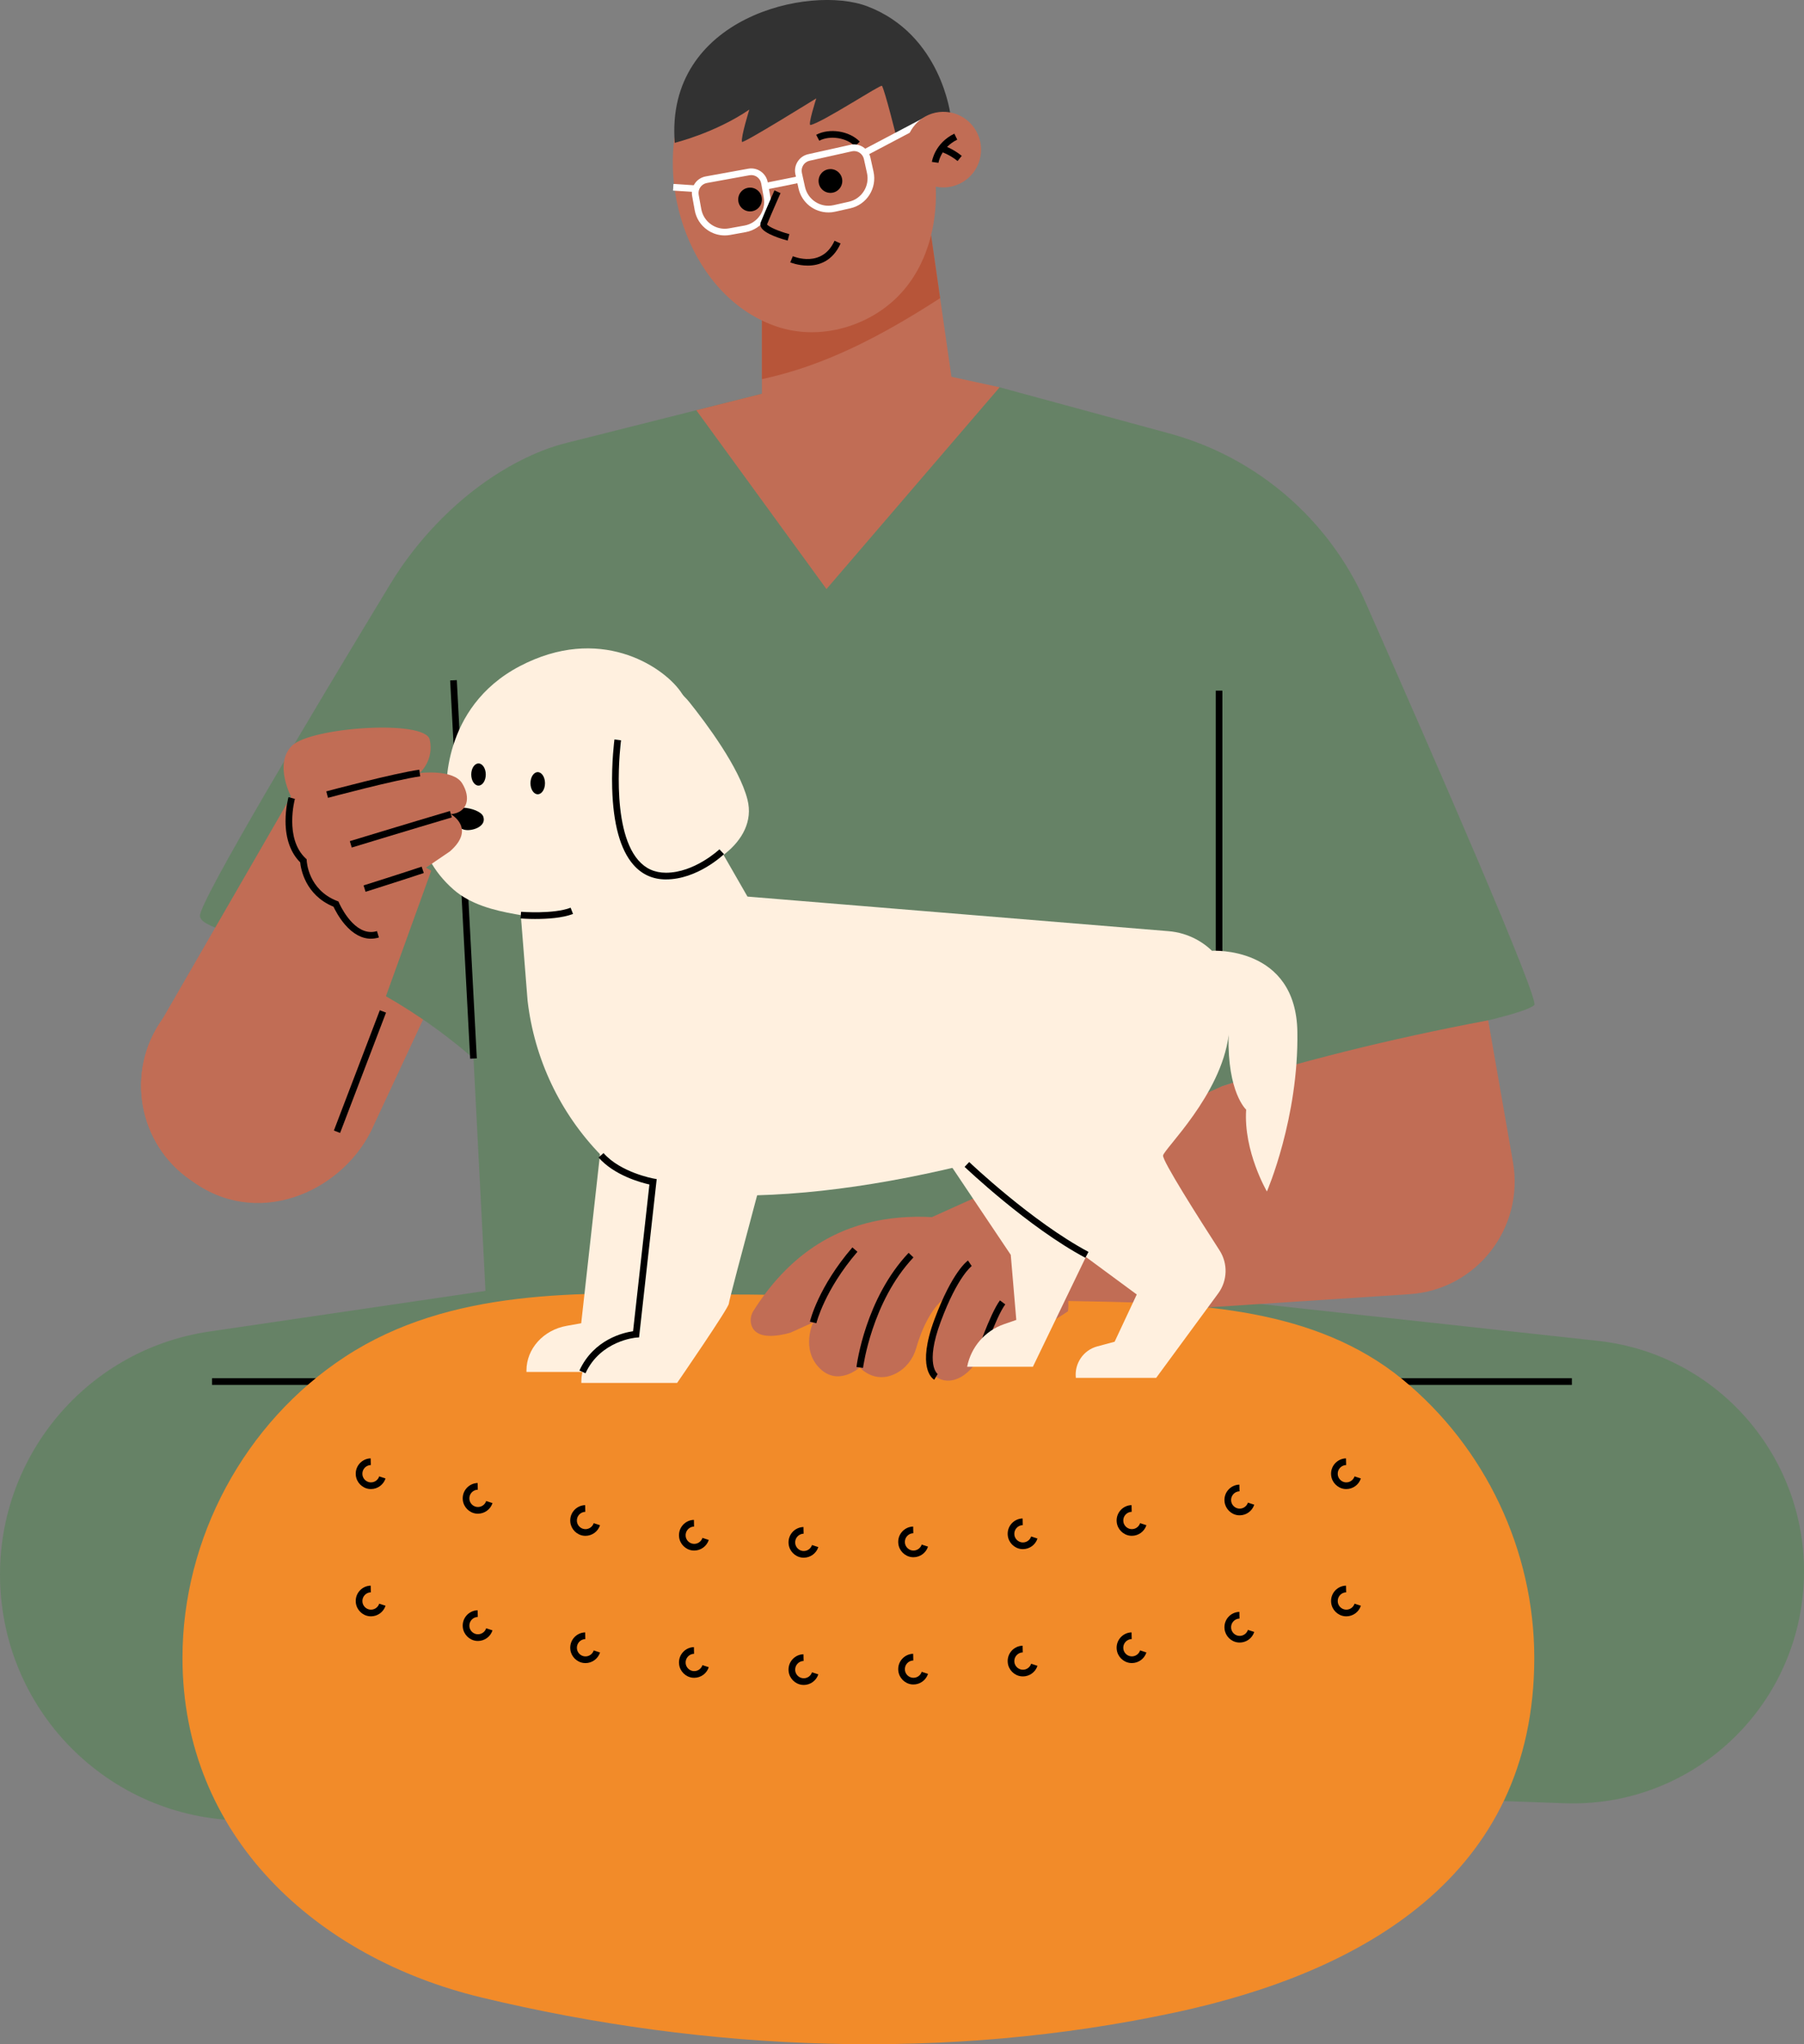 <svg preserveAspectRatio="none" width="100%" height="100%" overflow="visible" style="display: block;" viewBox="0 0 225 255" fill="none" xmlns="http://www.w3.org/2000/svg">
<rect x="0" y="0" width="225" height="255" fill="#808080" stroke="none"/>
<g id="Layer_1" clip-path="url(#clip0_2212_513)">
<g id="Group">
<path id="Vector" d="M77.249 158.57L26.106 166.096C10.284 168.422 -1.068 182.614 0.081 198.627C1.286 215.437 15.78 228.116 32.531 227.012L109.577 221.94L195.179 224.938C210.58 225.478 223.679 213.757 224.909 198.333C226.153 182.725 214.805 168.953 199.3 167.26L139.773 160.759L77.251 158.568L77.249 158.57Z" fill="#668266"/>
<path id="Vector_2" d="M82.724 171.922H26.444V172.755H82.724V171.922Z" fill="black"/>
<path id="Vector_3" d="M196.052 171.922H151.586V172.755H196.052V171.922Z" fill="black"/>
</g>
<path id="Vector_4" d="M23.759 147.185C31.899 153.342 42.343 148.842 46.238 141.175L62.308 106.728L43.187 94.72L20.221 127.18C15.629 133.671 17.222 142.679 23.757 147.185H23.759Z" fill="#C16D55"/>
<path id="Vector_5" d="M95.026 49.112L70.708 55.236C69.71 55.488 68.725 55.79 67.767 56.165C59.892 59.249 53.013 65.7 48.641 72.915C39.46 88.063 24.939 112.319 24.939 114.218C24.939 116.996 42.03 117.204 59.059 132.045L61.037 170.493H152.046L152.413 135.501C164.483 131.26 189.352 127.264 191.361 125.375C192.048 124.73 178.934 94.66 170.317 75.143C165.742 64.777 156.754 57.037 145.856 54.072L124.679 48.313L95.026 49.112Z" fill="#668266"/>
<path id="Vector_6" d="M115.911 151.97L152.413 135.497C161.758 132.53 173.011 129.64 185.61 127.28L188.703 144.967C190.136 153.219 184.121 160.894 175.799 161.438L126.755 164.649L115.911 151.97Z" fill="#C16D55"/>
<g id="Group_2">
<path id="Vector_7" d="M146.613 251.027C118.169 257.138 88.238 255.954 60.027 249.161C39.477 244.214 22.759 229.07 22.759 206.8C22.759 191.905 30.466 177.465 43.056 169.227C56.163 160.653 72.452 161.188 87.457 161.461C103.575 161.461 119.716 162.048 135.832 162.337C149.276 162.579 164.013 163.122 174.926 172.064C185.252 180.524 191.359 193.417 191.359 206.802C191.359 234.036 169.822 246.04 146.611 251.029L146.613 251.027Z" fill="#F28B29"/>
<g id="Group_3">
<path id="Vector_8" d="M46.269 185.746C46.194 185.746 46.12 185.742 46.043 185.734C45.18 185.632 44.481 184.928 44.382 184.062C44.317 183.516 44.479 182.989 44.836 182.577C45.188 182.171 45.696 181.931 46.229 181.919L46.248 182.752C45.945 182.758 45.659 182.893 45.46 183.122C45.259 183.356 45.168 183.653 45.203 183.964C45.259 184.451 45.653 184.847 46.138 184.905C46.653 184.967 47.138 184.655 47.295 184.166L48.084 184.424C47.826 185.217 47.084 185.746 46.265 185.746H46.269Z" fill="black"/>
<path id="Vector_9" d="M59.612 188.819C59.538 188.819 59.463 188.815 59.386 188.807C58.523 188.705 57.825 188.001 57.725 187.135C57.661 186.589 57.822 186.063 58.179 185.65C58.532 185.244 59.04 185.005 59.573 184.992L59.592 185.825C59.289 185.831 59.003 185.967 58.803 186.196C58.602 186.429 58.511 186.727 58.546 187.037C58.602 187.524 58.996 187.92 59.482 187.978C59.994 188.041 60.481 187.728 60.639 187.239L61.427 187.497C61.17 188.291 60.427 188.819 59.608 188.819H59.612Z" fill="black"/>
<path id="Vector_10" d="M73.022 191.581C72.948 191.581 72.873 191.576 72.796 191.568C71.933 191.466 71.234 190.762 71.135 189.896C71.071 189.35 71.232 188.824 71.589 188.411C71.942 188.005 72.45 187.766 72.983 187.753L73.001 188.586C72.699 188.593 72.412 188.728 72.213 188.957C72.012 189.19 71.921 189.488 71.956 189.798C72.012 190.285 72.406 190.681 72.891 190.739C73.404 190.802 73.891 190.489 74.049 190L74.837 190.258C74.58 191.052 73.837 191.581 73.018 191.581H73.022Z" fill="black"/>
<path id="Vector_11" d="M86.585 193.417C86.511 193.417 86.436 193.413 86.359 193.405C85.497 193.303 84.798 192.599 84.698 191.733C84.634 191.187 84.796 190.66 85.153 190.248C85.505 189.842 86.013 189.602 86.546 189.59L86.565 190.423C86.262 190.429 85.976 190.564 85.777 190.793C85.576 191.027 85.484 191.324 85.519 191.635C85.576 192.122 85.97 192.518 86.455 192.576C86.967 192.638 87.454 192.326 87.612 191.837L88.4 192.095C88.143 192.888 87.401 193.417 86.581 193.417H86.585Z" fill="black"/>
<path id="Vector_12" d="M100.248 194.308C100.174 194.308 100.099 194.304 100.022 194.296C99.16 194.194 98.461 193.49 98.361 192.624C98.297 192.078 98.459 191.551 98.815 191.139C99.168 190.733 99.676 190.494 100.209 190.481L100.228 191.314C99.925 191.32 99.639 191.456 99.44 191.685C99.238 191.918 99.147 192.216 99.182 192.526C99.238 193.013 99.632 193.409 100.118 193.467C100.632 193.527 101.117 193.217 101.275 192.728L102.063 192.986C101.806 193.779 101.063 194.308 100.244 194.308H100.248Z" fill="black"/>
<path id="Vector_13" d="M113.93 194.25C113.855 194.25 113.781 194.246 113.704 194.238C112.841 194.135 112.142 193.432 112.043 192.565C111.978 192.02 112.14 191.493 112.497 191.081C112.849 190.675 113.358 190.435 113.891 190.423L113.909 191.256C113.606 191.262 113.32 191.397 113.121 191.626C112.92 191.86 112.829 192.157 112.864 192.468C112.92 192.955 113.314 193.35 113.799 193.409C114.312 193.471 114.799 193.159 114.957 192.67L115.745 192.928C115.487 193.721 114.745 194.25 113.926 194.25H113.93Z" fill="black"/>
<path id="Vector_14" d="M127.582 193.24C127.508 193.24 127.433 193.236 127.356 193.228C126.494 193.126 125.795 192.422 125.695 191.556C125.631 191.01 125.793 190.483 126.149 190.071C126.502 189.665 127.01 189.425 127.543 189.413L127.562 190.246C127.259 190.252 126.973 190.387 126.774 190.616C126.572 190.85 126.481 191.147 126.516 191.458C126.572 191.945 126.967 192.341 127.452 192.399C127.964 192.461 128.451 192.149 128.609 191.66L129.397 191.918C129.14 192.711 128.398 193.24 127.578 193.24H127.582Z" fill="black"/>
<path id="Vector_15" d="M141.171 191.578C141.096 191.578 141.021 191.574 140.945 191.566C140.082 191.464 139.383 190.76 139.283 189.894C139.219 189.348 139.381 188.822 139.738 188.409C140.09 188.003 140.598 187.764 141.131 187.751L141.15 188.584C140.847 188.59 140.561 188.726 140.362 188.955C140.161 189.188 140.069 189.486 140.105 189.796C140.161 190.283 140.555 190.679 141.04 190.737C141.554 190.8 142.04 190.487 142.197 189.998L142.985 190.256C142.728 191.05 141.986 191.578 141.167 191.578H141.171Z" fill="black"/>
<path id="Vector_16" d="M154.618 189.021C154.543 189.021 154.469 189.017 154.392 189.009C153.529 188.907 152.83 188.203 152.731 187.337C152.666 186.791 152.828 186.265 153.185 185.852C153.537 185.446 154.045 185.207 154.578 185.194L154.597 186.027C154.294 186.033 154.008 186.169 153.809 186.398C153.608 186.631 153.517 186.929 153.552 187.239C153.608 187.726 154.002 188.122 154.487 188.18C154.999 188.243 155.487 187.93 155.644 187.441L156.433 187.699C156.175 188.493 155.433 189.021 154.614 189.021H154.618Z" fill="black"/>
<path id="Vector_17" d="M167.916 185.746C167.841 185.746 167.766 185.742 167.69 185.734C166.827 185.632 166.128 184.928 166.028 184.062C165.964 183.516 166.126 182.989 166.483 182.577C166.835 182.171 167.343 181.931 167.876 181.919L167.895 182.752C167.592 182.758 167.306 182.893 167.107 183.122C166.906 183.356 166.815 183.653 166.85 183.964C166.906 184.451 167.3 184.847 167.785 184.905C168.297 184.967 168.785 184.655 168.942 184.166L169.73 184.424C169.473 185.217 168.731 185.746 167.912 185.746H167.916Z" fill="black"/>
</g>
<g id="Group_4">
<path id="Vector_18" d="M46.269 201.621C46.194 201.621 46.12 201.617 46.043 201.609C45.18 201.507 44.481 200.803 44.382 199.937C44.317 199.391 44.479 198.864 44.836 198.452C45.188 198.046 45.696 197.807 46.231 197.794L46.25 198.627C45.947 198.633 45.661 198.769 45.462 199C45.261 199.233 45.17 199.531 45.205 199.841C45.261 200.328 45.655 200.724 46.14 200.782C46.655 200.845 47.14 200.532 47.297 200.043L48.086 200.301C47.828 201.094 47.086 201.623 46.267 201.623L46.269 201.621Z" fill="black"/>
<path id="Vector_19" d="M59.612 204.695C59.538 204.695 59.463 204.69 59.386 204.682C58.523 204.58 57.825 203.876 57.725 203.01C57.661 202.465 57.822 201.938 58.179 201.525C58.53 201.119 59.04 200.88 59.573 200.867L59.592 201.7C59.289 201.707 59.003 201.842 58.803 202.071C58.602 202.304 58.511 202.602 58.546 202.912C58.602 203.399 58.996 203.795 59.482 203.853C59.994 203.914 60.481 203.604 60.639 203.114L61.427 203.372C61.17 204.166 60.427 204.695 59.608 204.695H59.612Z" fill="black"/>
<path id="Vector_20" d="M73.022 207.454C72.948 207.454 72.873 207.449 72.796 207.441C71.933 207.339 71.234 206.635 71.135 205.769C71.071 205.224 71.232 204.697 71.589 204.284C71.942 203.878 72.45 203.639 72.985 203.626L73.004 204.459C72.701 204.466 72.415 204.601 72.215 204.832C72.014 205.065 71.923 205.363 71.958 205.673C72.014 206.161 72.408 206.556 72.894 206.614C73.408 206.677 73.893 206.365 74.051 205.875L74.839 206.133C74.582 206.927 73.839 207.456 73.02 207.456L73.022 207.454Z" fill="black"/>
<path id="Vector_21" d="M86.585 209.29C86.511 209.29 86.436 209.286 86.359 209.278C85.497 209.176 84.798 208.472 84.698 207.606C84.634 207.06 84.796 206.533 85.153 206.121C85.503 205.715 86.013 205.475 86.546 205.463L86.565 206.296C86.262 206.302 85.976 206.438 85.777 206.667C85.576 206.9 85.484 207.198 85.519 207.508C85.576 207.995 85.97 208.391 86.455 208.449C86.967 208.511 87.454 208.199 87.612 207.71L88.4 207.968C88.143 208.761 87.401 209.29 86.581 209.29H86.585Z" fill="black"/>
<path id="Vector_22" d="M100.248 210.181C100.174 210.181 100.099 210.177 100.022 210.169C99.16 210.067 98.461 209.363 98.361 208.497C98.297 207.951 98.459 207.424 98.815 207.012C99.168 206.606 99.676 206.367 100.209 206.354L100.228 207.187C99.925 207.193 99.639 207.329 99.44 207.56C99.238 207.793 99.147 208.091 99.182 208.401C99.238 208.888 99.632 209.284 100.118 209.342C100.632 209.403 101.117 209.092 101.275 208.603L102.063 208.861C101.806 209.655 101.063 210.183 100.244 210.183L100.248 210.181Z" fill="black"/>
<path id="Vector_23" d="M113.93 210.123C113.855 210.123 113.781 210.119 113.704 210.111C112.841 210.009 112.142 209.305 112.043 208.439C111.978 207.893 112.14 207.366 112.497 206.954C112.849 206.548 113.358 206.308 113.891 206.296L113.909 207.129C113.606 207.135 113.32 207.27 113.121 207.499C112.92 207.733 112.829 208.03 112.864 208.341C112.92 208.828 113.314 209.224 113.799 209.282C114.312 209.344 114.799 209.032 114.957 208.543L115.745 208.801C115.487 209.594 114.745 210.123 113.926 210.123H113.93Z" fill="black"/>
<path id="Vector_24" d="M127.582 209.115C127.508 209.115 127.433 209.111 127.356 209.103C126.494 209.001 125.795 208.297 125.695 207.431C125.631 206.885 125.793 206.358 126.149 205.946C126.502 205.54 127.01 205.301 127.543 205.288L127.562 206.121C127.259 206.127 126.973 206.263 126.774 206.494C126.572 206.727 126.481 207.025 126.516 207.335C126.572 207.822 126.967 208.218 127.452 208.276C127.964 208.339 128.451 208.026 128.609 207.537L129.397 207.795C129.14 208.588 128.398 209.117 127.578 209.117L127.582 209.115Z" fill="black"/>
<path id="Vector_25" d="M141.171 207.452C141.096 207.452 141.021 207.447 140.945 207.439C140.082 207.337 139.383 206.633 139.283 205.767C139.219 205.221 139.381 204.695 139.738 204.282C140.09 203.876 140.598 203.637 141.131 203.624L141.15 204.457C140.847 204.464 140.561 204.599 140.362 204.828C140.161 205.061 140.069 205.359 140.105 205.669C140.161 206.156 140.555 206.552 141.04 206.61C141.554 206.673 142.04 206.36 142.197 205.871L142.985 206.129C142.728 206.923 141.986 207.452 141.167 207.452H141.171Z" fill="black"/>
<path id="Vector_26" d="M154.618 204.895C154.543 204.895 154.469 204.89 154.392 204.882C153.529 204.78 152.83 204.076 152.731 203.21C152.666 202.664 152.828 202.138 153.185 201.725C153.537 201.319 154.045 201.08 154.578 201.067L154.597 201.9C154.294 201.907 154.008 202.042 153.809 202.271C153.608 202.504 153.517 202.802 153.552 203.112C153.608 203.599 154.002 203.995 154.487 204.053C155.002 204.116 155.487 203.803 155.644 203.314L156.433 203.572C156.175 204.366 155.433 204.895 154.614 204.895H154.618Z" fill="black"/>
<path id="Vector_27" d="M167.916 201.621C167.841 201.621 167.766 201.617 167.69 201.609C166.827 201.507 166.128 200.803 166.028 199.937C165.964 199.391 166.126 198.864 166.483 198.452C166.835 198.046 167.343 197.807 167.878 197.794L167.897 198.627C167.594 198.633 167.308 198.769 167.109 199C166.908 199.233 166.817 199.531 166.852 199.841C166.908 200.328 167.302 200.724 167.787 200.782C168.301 200.845 168.787 200.532 168.944 200.043L169.732 200.301C169.475 201.094 168.733 201.623 167.914 201.623L167.916 201.621Z" fill="black"/>
</g>
</g>
<g id="Group_5">
<path id="Vector_28" d="M124.882 153.252C115.353 150.772 102.588 149.885 93.981 163.499C93.676 163.982 93.552 164.567 93.674 165.125C93.894 166.119 94.877 167.256 98.558 166.25L101.414 164.963C101.414 164.963 99.871 168.278 102.202 170.648C104.535 173.017 107.231 170.573 107.231 170.573C107.231 170.573 109.042 172.697 111.723 171.333C112.98 170.693 113.888 169.527 114.27 168.166C114.923 165.831 116.315 162.766 118.115 161.771C118.115 161.771 114.239 170.081 116.726 171.747C118.546 172.967 120.712 171.714 122 169.546C122 169.546 129.7 166.006 133.203 163.568C133.203 163.568 134.412 155.73 124.882 153.25V153.252Z" fill="#C16D55"/>
<path id="Vector_29" d="M101.82 165.059L101.014 164.867C101.055 164.692 102.063 160.544 106.31 155.603L106.939 156.147C102.824 160.936 101.831 165.017 101.823 165.057L101.82 165.059Z" fill="black"/>
<path id="Vector_30" d="M107.644 170.627L106.821 170.523C106.864 170.177 107.936 161.99 113.326 156.28L113.928 156.853C108.729 162.36 107.652 170.543 107.642 170.627H107.644Z" fill="black"/>
<path id="Vector_31" d="M122.396 169.679L121.608 169.417C121.682 169.194 123.431 163.947 124.714 162.212L125.38 162.708C124.175 164.338 122.412 169.627 122.394 169.681L122.396 169.679Z" fill="black"/>
<path id="Vector_32" d="M116.518 172.109C116.286 171.974 114.307 170.606 116.558 164.561C118.77 158.616 120.651 157.292 120.73 157.238L121.195 157.929C121.18 157.94 119.43 159.226 117.335 164.853C115.332 170.231 116.931 171.385 116.947 171.395L116.52 172.109H116.518Z" fill="black"/>
</g>
<path id="Vector_33" d="M56.974 84.839L56.146 84.883L58.642 132.065L59.47 132.021L56.974 84.839Z" fill="black"/>
<path id="Vector_34" d="M152.461 86.156H151.631V125.373H152.461V86.156Z" fill="black"/>
<path id="Vector_35" d="M95.026 39.975V49.112L86.843 51.172L103.079 73.481L124.679 48.31L118.667 47.001L116.126 29.347L95.026 39.975Z" fill="#C16D55"/>
<path id="Vector_36" d="M116.126 29.347L95.026 39.975V47.292C103.05 45.595 110.265 41.703 117.254 37.189L116.126 29.347Z" fill="#B75539"/>
<g id="Group_6">
<path id="Vector_37" d="M75.714 136.109L72.489 165.065L70.691 165.384C67.771 165.9 65.662 168.238 65.662 170.958V171.135H77.61C77.61 171.135 84.057 161.771 84.057 161.252C84.057 160.734 90.856 135.591 90.856 135.591C90.856 135.591 83.298 129.002 75.712 136.111L75.714 136.109Z" fill="#FFF0DF"/>
<path id="Vector_38" d="M84.833 86.197C82.558 83.045 74.739 77.9 64.826 83.101C54.913 88.302 55.691 98.893 55.691 98.893C55.691 98.893 51.823 99.699 52.322 103.388C52.669 105.931 53.934 108.667 56.582 110.978C58.671 112.802 61.57 113.56 64.297 114.037L64.955 114.152L65.799 124.796C66.635 132.076 69.857 138.87 74.961 144.109L78.744 147.993C98.542 151.668 122.25 146.108 147.152 136.998C149.497 136.621 151.449 134.976 152.214 132.719C152.849 130.847 153.515 128.455 153.811 126.004C154.415 121.027 150.719 116.565 145.744 116.155L93.226 111.84L90.014 106.247C90.014 106.247 90.014 93.373 84.833 86.195V86.197Z" fill="#FFF0DF"/>
<path id="Vector_39" d="M82.558 137.479L79.333 166.435L77.535 166.754C74.615 167.27 72.506 169.609 72.506 172.328V172.505H84.454C84.454 172.505 90.901 163.141 90.901 162.623C90.901 162.104 97.7 136.961 97.7 136.961C97.7 136.961 90.142 130.372 82.556 137.481L82.558 137.479Z" fill="#FFF0DF"/>
<path id="Vector_40" d="M114.494 139.28L126.064 156.53L126.755 164.649L125.229 165.177C122.86 165.998 121.106 168.022 120.625 170.489H128.827L135.563 156.528L137.809 132.342C137.809 132.342 118.121 132.342 114.494 139.278V139.28Z" fill="#FFF0DF"/>
<path id="Vector_41" d="M122.611 132.344L130.729 153.325L141.78 161.475L139.018 167.37L136.859 167.949C135.121 168.413 133.985 170.085 134.182 171.878H144.199L151.94 161.338C153.102 159.755 153.168 157.617 152.102 155.968C149.491 151.924 144.939 144.755 145.061 144.134C145.233 143.268 152.254 136.621 153.233 129.194C154.211 121.766 126.409 126.447 122.609 132.344H122.611Z" fill="#FFF0DF"/>
<path id="Vector_42" d="M151.161 118.601C151.161 118.601 161.64 117.954 161.812 128.705C161.984 139.455 158.013 148.626 158.013 148.626C158.013 148.626 155.076 143.616 155.423 138.414C155.423 138.414 153.069 136.299 153.233 129.196C153.398 122.093 151.159 118.601 151.159 118.601H151.161Z" fill="#FFF0DF"/>
<path id="Vector_43" d="M66.8 114.635C65.763 114.635 64.996 114.574 64.924 114.568L64.99 113.737C65.029 113.741 69.04 114.052 71.17 113.229L71.469 114.006C70.137 114.52 68.217 114.633 66.8 114.633V114.635Z" fill="black"/>
<path id="Vector_44" d="M85.972 87.58C84.792 86.106 83.097 85.119 81.227 84.904C79.358 84.69 77.137 85.198 75.525 87.957C72.184 93.679 78.23 109.458 83.064 109.283C87.9 109.111 94.585 105.121 93.228 99.747C92.214 95.726 88.023 90.139 85.972 87.58Z" fill="#FFF0DF"/>
<path id="Vector_45" d="M60.587 96.615C60.587 97.377 60.181 97.995 59.681 97.995C59.181 97.995 58.775 97.377 58.775 96.615C58.775 95.853 59.181 95.234 59.681 95.234C60.181 95.234 60.587 95.853 60.587 96.615Z" fill="black"/>
<path id="Vector_46" d="M67.974 97.698C67.974 98.46 67.568 99.078 67.068 99.078C66.568 99.078 66.162 98.46 66.162 97.698C66.162 96.936 66.568 96.317 67.068 96.317C67.568 96.317 67.974 96.936 67.974 97.698Z" fill="black"/>
<path id="Vector_47" d="M56.045 102.016C55.444 100.04 59.836 100.665 60.272 101.854C60.745 103.147 58.721 103.774 57.821 103.476C57.231 103.282 56.261 102.722 56.045 102.016Z" fill="black"/>
<path id="Vector_48" d="M73.022 171.308L72.269 170.958C74.063 167.056 77.794 166.225 78.958 166.058L80.996 147.755C79.876 147.503 76.6 146.606 74.652 144.386L75.274 143.836C77.411 146.268 81.48 147.006 81.521 147.014L81.905 147.081L79.706 166.829L79.36 166.852C79.317 166.854 74.905 167.208 73.022 171.308Z" fill="black"/>
<path id="Vector_49" d="M135.37 156.898C128.236 153.098 120.388 145.631 120.309 145.556L120.882 144.952C120.958 145.027 128.727 152.415 135.76 156.161L135.37 156.896V156.898Z" fill="black"/>
</g>
<path id="Vector_50" d="M116.126 29.347C115.369 32.408 113.876 35.271 111.506 37.443C107.679 40.95 101.93 42.43 96.916 40.748C86.221 37.158 81.37 22.924 85.223 12.831C85.999 10.799 87.384 9.018 89.132 7.723C92.936 4.902 98.284 4.775 102.797 5.099C112.047 5.766 116.236 14.674 116.699 23.003C116.815 25.108 116.638 27.273 116.126 29.347Z" fill="#C16D55"/>
<path id="Vector_51" d="M95.01 24.656C95.136 25.466 94.587 26.226 93.78 26.353C92.973 26.48 92.216 25.928 92.09 25.118C91.963 24.308 92.513 23.548 93.32 23.421C94.126 23.294 94.883 23.846 95.01 24.656Z" fill="black"/>
<path id="Vector_52" d="M105.035 22.345C105.161 23.155 104.612 23.915 103.805 24.042C102.998 24.169 102.241 23.617 102.115 22.807C101.988 21.997 102.538 21.237 103.345 21.11C104.151 20.983 104.908 21.535 105.035 22.345Z" fill="black"/>
<path id="Vector_53" d="M106.636 18.247C105.595 17.17 103.515 16.846 102.183 17.553L101.796 16.816C103.448 15.938 105.939 16.325 107.233 17.666L106.638 18.247H106.636Z" fill="black"/>
<path id="Vector_54" d="M100.734 33.129C99.531 33.129 98.579 32.735 98.56 32.727L98.886 31.961C99.035 32.023 102.54 33.458 104.085 30.032L104.84 30.376C103.832 32.608 102.119 33.131 100.736 33.131L100.734 33.129Z" fill="black"/>
<path id="Vector_55" d="M84.155 17.816C84.155 17.816 89.199 16.583 93.456 13.672C93.456 13.672 92.38 17.135 92.54 17.697C92.618 17.978 101.81 12.269 101.81 12.269C101.81 12.269 100.721 15.661 101.088 15.59C102.546 15.307 109.873 10.482 110.002 10.707C110.39 11.384 111.794 17.056 111.794 17.056L115.054 15.073L118.563 14.443C118.563 14.443 117.437 4.312 108.167 0.785C100.954 -1.957 82.931 2.166 84.157 17.814L84.155 17.816Z" fill="#323232"/>
<path id="Vector_56" d="M90.389 29.368C89.62 29.368 88.871 29.135 88.226 28.685C87.388 28.102 86.828 27.228 86.646 26.222L86.326 24.452C86.227 23.9 86.347 23.342 86.666 22.88C86.986 22.418 87.463 22.11 88.012 22.009L93.322 21.043C94.458 20.837 95.549 21.595 95.754 22.736L96.074 24.506C96.449 26.584 95.07 28.579 93.002 28.956L91.078 29.306C90.847 29.347 90.617 29.368 90.389 29.368ZM93.699 21.841C93.622 21.841 93.548 21.847 93.471 21.862L88.162 22.828C87.83 22.888 87.542 23.076 87.349 23.353C87.156 23.632 87.083 23.969 87.143 24.302L87.463 26.072C87.606 26.859 88.043 27.544 88.699 28C89.354 28.456 90.146 28.629 90.93 28.485L92.855 28.136C94.475 27.842 95.551 26.278 95.259 24.654L94.939 22.884C94.879 22.551 94.692 22.262 94.417 22.068C94.203 21.92 93.954 21.841 93.699 21.841Z" fill="white"/>
<path id="Vector_57" d="M103.314 26.499C101.565 26.499 99.987 25.283 99.593 23.5L99.205 21.745C99.085 21.197 99.182 20.635 99.483 20.16C99.784 19.688 100.248 19.359 100.796 19.238L106.064 18.064C106.609 17.943 107.169 18.041 107.642 18.343C108.113 18.645 108.44 19.111 108.561 19.661L108.948 21.416C109.405 23.477 108.106 25.526 106.053 25.985L104.143 26.411C103.865 26.474 103.589 26.503 103.316 26.503L103.314 26.499ZM106.518 18.845C106.427 18.845 106.333 18.855 106.242 18.876L100.974 20.05C100.645 20.123 100.365 20.321 100.182 20.608C100.002 20.893 99.942 21.233 100.014 21.564L100.402 23.319C100.759 24.931 102.355 25.951 103.961 25.593L105.871 25.166C107.476 24.808 108.492 23.205 108.135 21.593L107.748 19.838C107.675 19.507 107.478 19.226 107.192 19.042C106.987 18.911 106.754 18.845 106.516 18.845H106.518Z" fill="white"/>
<g id="Group_7">
<path id="Vector_58" d="M96.972 23.921C96.972 23.921 95.817 26.509 95.271 27.871C94.933 28.71 98.347 29.61 98.347 29.61" fill="#C16D55"/>
<path id="Vector_59" d="M98.241 30.012C97.569 29.835 95.344 29.191 94.918 28.344C94.815 28.136 94.802 27.919 94.885 27.715C95.429 26.363 96.582 23.777 96.592 23.75L97.349 24.092C97.337 24.117 96.213 26.642 95.669 27.99C95.837 28.29 97.133 28.858 98.45 29.206L98.241 30.012Z" fill="black"/>
</g>
<path id="Vector_60" d="M99.602 21.979L95.504 22.803L95.667 23.619L99.765 22.796L99.602 21.979Z" fill="white"/>
<path id="Vector_61" d="M115.206 14.698L107.635 18.693L108.021 19.43L115.592 15.436L115.206 14.698Z" fill="white"/>
<g id="Group_8">
<path id="Vector_62" d="M114.096 21.728C115.405 23.261 117.462 23.746 119.239 23.103C119.772 22.913 120.276 22.626 120.724 22.241C122.69 20.55 122.918 17.574 121.226 15.592C119.542 13.618 116.578 13.389 114.612 15.082C114.459 15.215 114.312 15.355 114.183 15.505C112.617 17.241 112.543 19.911 114.096 21.73V21.728Z" fill="#C16D55"/>
<path id="Vector_63" d="M117.049 20.31L116.228 20.196C116.24 20.102 116.576 17.876 119.026 16.673L119.391 17.42C117.333 18.43 117.051 20.292 117.049 20.31Z" fill="black"/>
<path id="Vector_64" d="M119.432 20.088C118.403 19.248 117.319 18.905 117.306 18.903L117.549 18.107C117.599 18.122 118.793 18.497 119.953 19.442L119.43 20.088H119.432Z" fill="black"/>
</g>
<path id="Vector_65" d="M23.759 147.185C30.824 152.057 38.137 148.842 42.03 141.175L53.783 108.613L36.745 98.57L20.223 127.182C15.631 133.673 17.224 142.681 23.759 147.187V147.185Z" fill="#C16D55"/>
<g id="Group_9">
<path id="Vector_66" d="M36.385 99.545C36.385 99.545 34.081 95.32 36.416 93.019C38.751 90.718 53.028 89.708 53.598 92.265C54.168 94.822 52.352 96.427 52.352 96.427C52.352 96.427 56.522 95.913 57.634 97.7C58.745 99.486 58.362 101.344 56.234 101.566C56.234 101.566 59.426 103.311 56.112 106.206L52.725 108.509C52.725 108.509 52.341 111.476 50.591 114.012C49.253 115.951 46.609 118.295 44.62 116.696C42.631 115.097 41.905 112.779 41.905 112.779C41.905 112.779 38.075 111.932 37.845 107.382C37.845 107.382 34.356 103.532 36.383 99.547L36.385 99.545Z" fill="#C16D55"/>
<path id="Vector_67" d="M40.908 99.52L40.694 98.716C41.038 98.624 49.141 96.454 52.296 96.015L52.41 96.84C49.307 97.273 40.993 99.499 40.908 99.522V99.52Z" fill="black"/>
<path id="Vector_68" d="M43.871 105.723L43.631 104.925C43.706 104.902 51.151 102.635 56.118 101.165L56.352 101.964C51.389 103.434 43.946 105.7 43.871 105.723Z" fill="black"/>
<path id="Vector_69" d="M45.595 111.243L45.346 110.447C45.396 110.431 50.381 108.856 52.592 108.111L52.855 108.9C50.636 109.648 45.645 111.226 45.593 111.243H45.595Z" fill="black"/>
</g>
<path id="Vector_70" d="M46.267 117.096C45.124 117.096 44.01 116.488 43 115.303C42.252 114.424 41.773 113.477 41.596 113.104C38.058 111.643 37.521 108.371 37.442 107.572C36.25 106.385 35.619 104.619 35.613 102.449C35.609 100.79 35.968 99.486 35.982 99.432L36.781 99.657C36.766 99.707 35.453 104.58 38.125 107.076L38.249 107.193L38.255 107.363C38.261 107.509 38.456 110.995 42.05 112.39L42.214 112.453L42.283 112.615C42.299 112.655 43.865 116.259 46.273 116.259C46.511 116.259 46.76 116.224 47.015 116.144L47.258 116.942C46.924 117.044 46.592 117.094 46.263 117.094L46.267 117.096Z" fill="black"/>
<path id="Vector_71" d="M47.372 126.019L41.643 141.025L42.418 141.323L48.146 126.317L47.372 126.019Z" fill="black"/>
<path id="Vector_72" d="M83.997 22.944L83.943 23.775L86.563 23.946L86.617 23.115L83.997 22.944Z" fill="white"/>
<path id="Vector_73" d="M83.066 109.7H83.064C81.419 109.7 80.044 109.077 78.981 107.851C77.365 105.989 76.479 102.787 76.353 98.333C76.26 95.053 76.633 92.265 76.637 92.238L77.458 92.35C77.444 92.459 76.031 103.189 79.605 107.303C80.517 108.355 81.65 108.865 83.064 108.865H83.066C86.627 108.865 89.698 105.975 89.728 105.945L90.3 106.549C90.165 106.678 86.963 109.698 83.066 109.698V109.7Z" fill="black"/>
</g>
<defs>
<clipPath id="clip0_2212_513">
<rect width="225" height="255" fill="white"/>
</clipPath>
</defs>
</svg>
